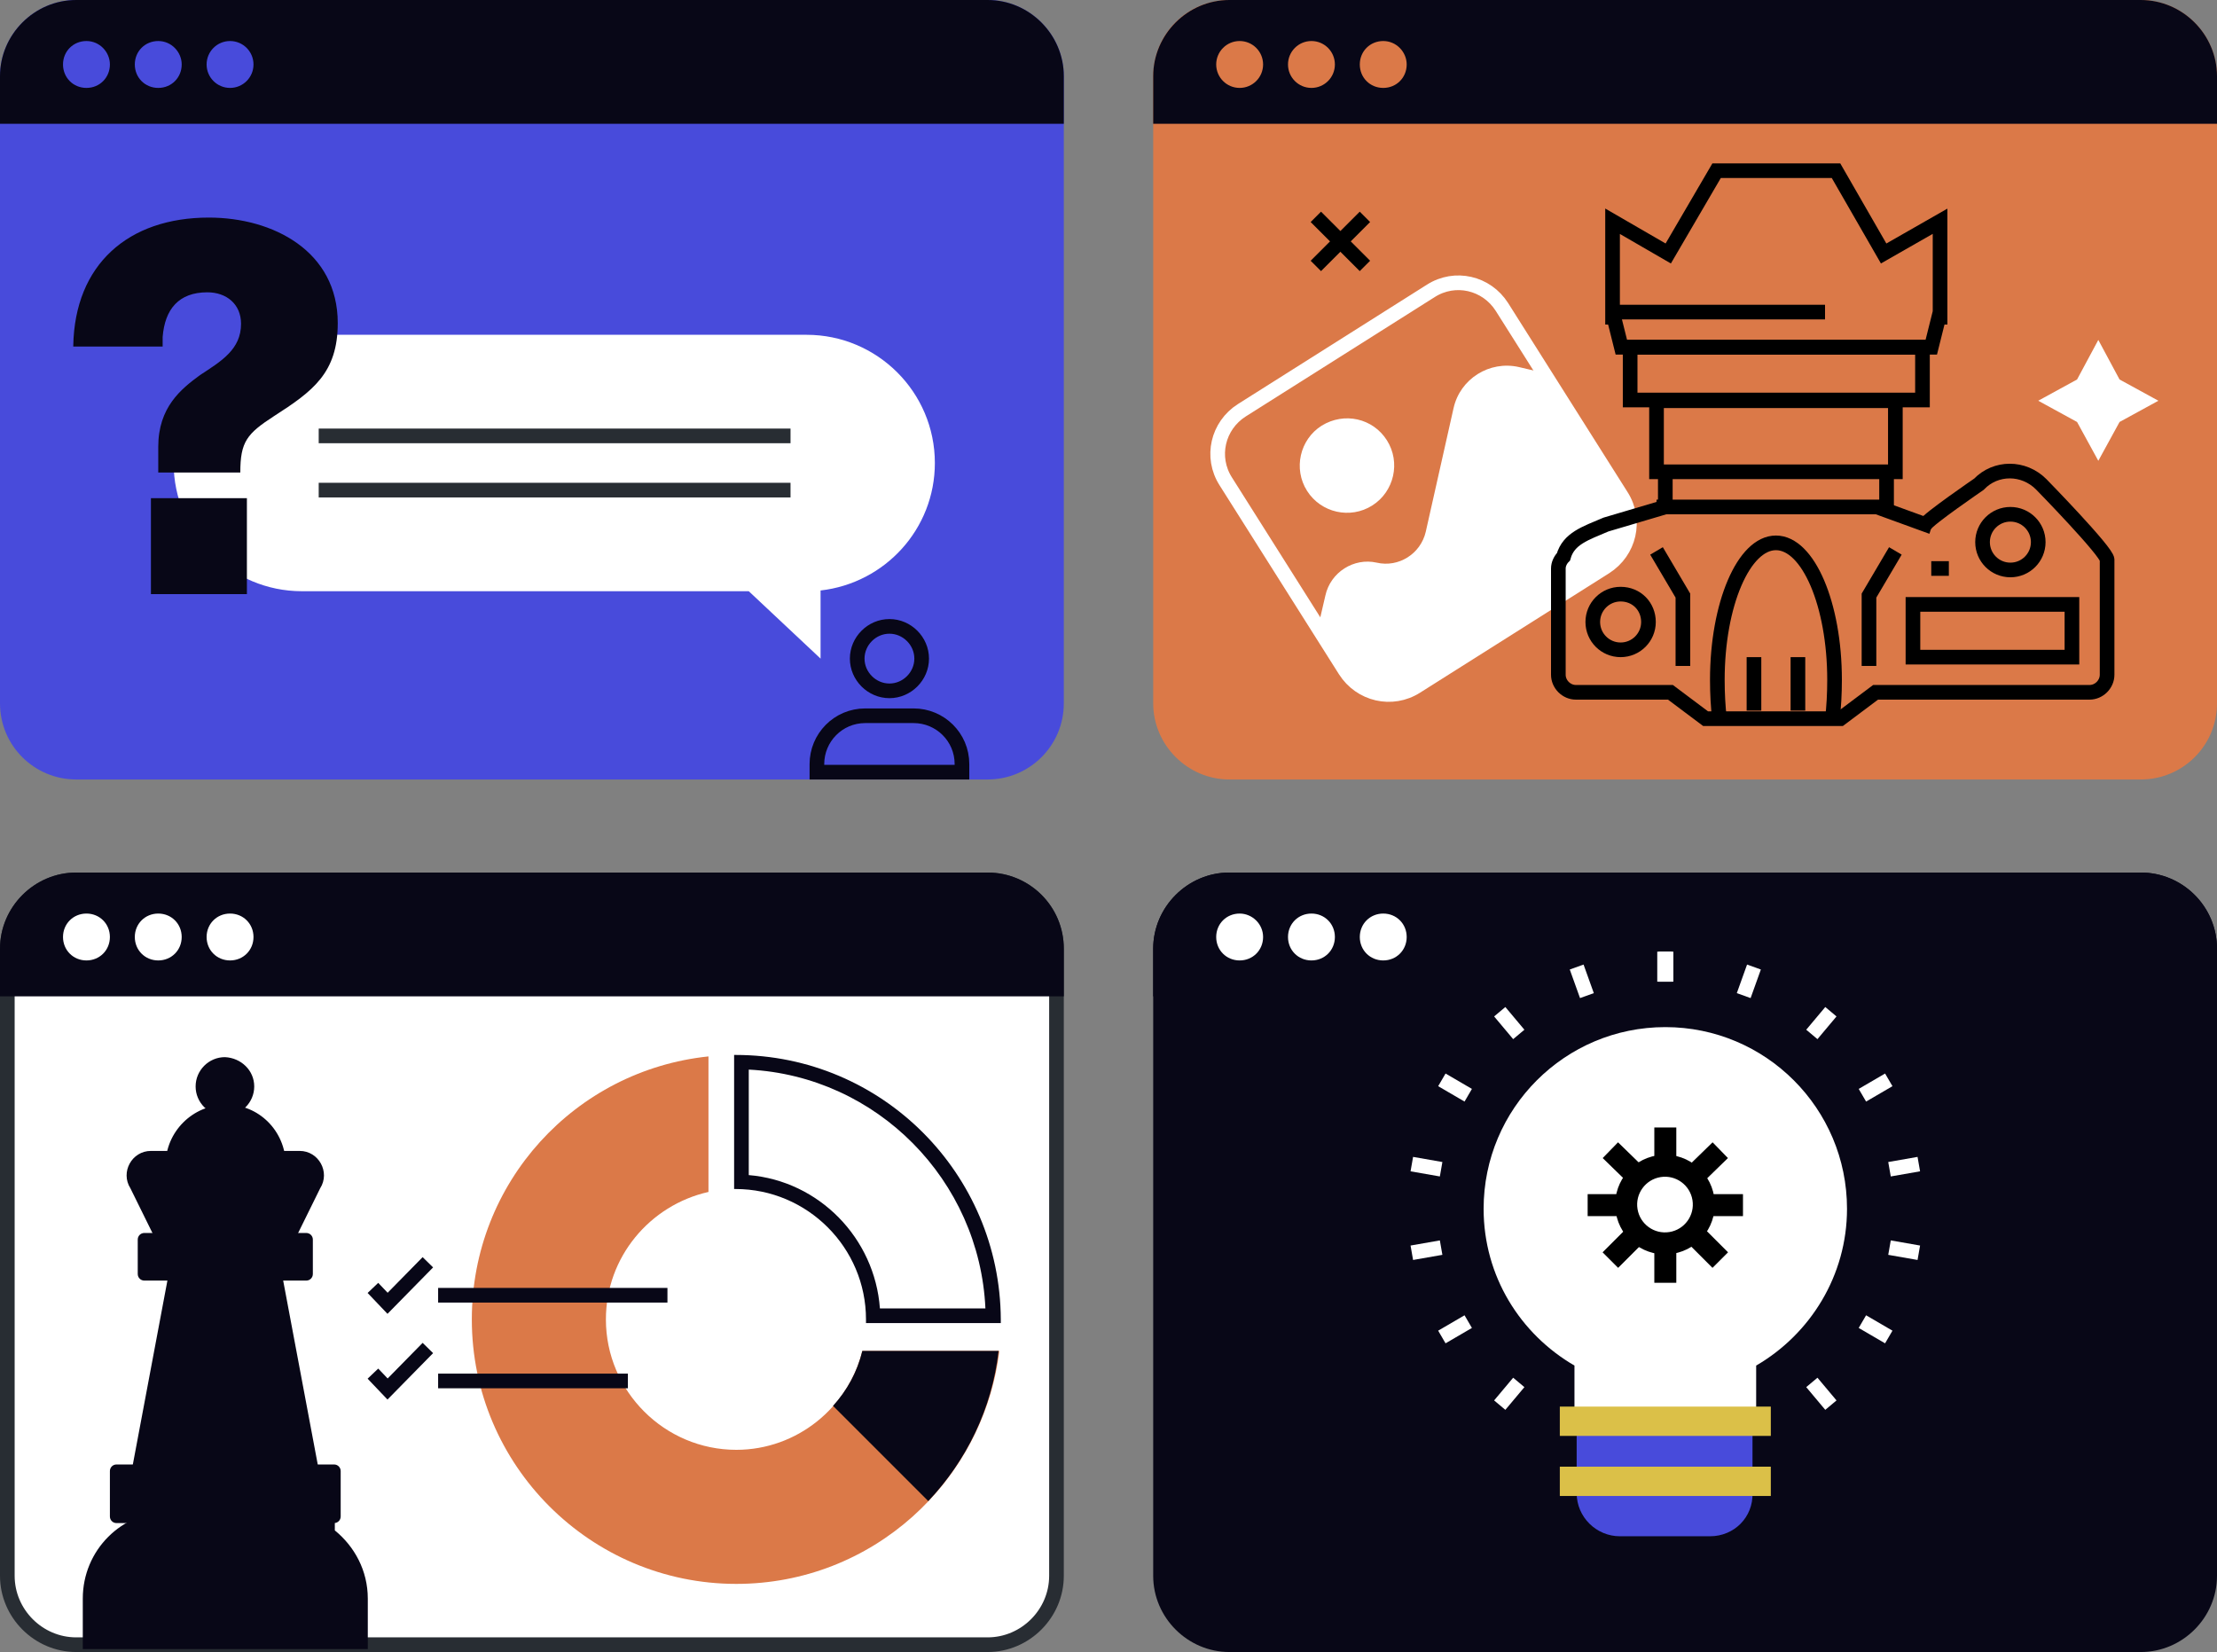 <?xml version="1.0" encoding="utf-8"?>
<!-- Generator: Adobe Illustrator 25.0.0, SVG Export Plug-In . SVG Version: 6.00 Build 0)  -->
<svg version="1.1" xmlns="http://www.w3.org/2000/svg" xmlns:xlink="http://www.w3.org/1999/xlink" x="0px" y="0px"
	 viewBox="0 0 302.6 225.5" style="enable-background:new 0 0 302.6 225.5;" xml:space="preserve">
<rect x="0" y="0" width="302.6" height="225.5" fill="#808080" stroke="none"/>
<style type="text/css">
	.st0{fill:none;stroke:#000000;stroke-width:2;stroke-linecap:round;stroke-linejoin:round;stroke-miterlimit:10;}
	.st1{fill:#484BDB;}
	.st2{fill:#080717;}
	.st3{fill:none;stroke:#000000;stroke-width:2;}
	.st4{fill:none;stroke:#080717;stroke-width:2;stroke-linecap:round;stroke-linejoin:round;stroke-miterlimit:10;}
	.st5{fill:none;stroke:#FFFFFF;stroke-width:2;stroke-linecap:round;stroke-linejoin:round;stroke-miterlimit:10;}
	.st6{fill:none;stroke:#282D33;stroke-width:2;}
	.st7{fill:#DB7948;}
	.st8{enable-background:new    ;}
	.st9{fill:#282D33;}
	.st10{fill:none;stroke:#1D1D1B;stroke-width:2;}
	.st11{fill:#1D1D1B;}
	.st12{fill:none;stroke:#080717;stroke-width:2;}
	.st13{fill:none;stroke:#282D33;stroke-width:2;stroke-miterlimit:10;stroke-dasharray:2,2;}
	.st14{fill:#FFFFFF;}
	.st15{fill:none;stroke:#282D33;stroke-width:1.526;}
	.st16{fill:#7CA0FC;}
	.st17{fill:#10101A;}
	.st18{fill:none;stroke:#080717;stroke-width:1.724;}
	.st19{fill:none;stroke:#080717;stroke-width:5.199;}
	.st20{fill:#FFFFFF;stroke:#080717;stroke-width:2;stroke-linecap:round;stroke-linejoin:round;stroke-miterlimit:10;}
	.st21{fill:none;stroke:#080717;stroke-width:2;stroke-miterlimit:10;}
	.st22{fill:none;stroke:#080717;stroke-width:2;stroke-miterlimit:10;stroke-dasharray:2.046,2.046;}
	.st23{fill:none;stroke:#000000;stroke-width:2;stroke-miterlimit:10;}
	.st24{fill:none;stroke:#1D1D1B;stroke-width:2;stroke-miterlimit:10;}
	.st25{fill:none;stroke:#99B9FF;stroke-width:2;stroke-linecap:round;stroke-linejoin:round;stroke-miterlimit:10;}
	.st26{fill:none;stroke:#000000;stroke-width:1.528;}
	.st27{fill:none;stroke:#000000;stroke-width:7;}
	.st28{fill:none;stroke:#282D33;stroke-width:2.163;}
	.st29{fill:#FFFFFF;stroke:#000000;stroke-width:2;stroke-linecap:round;stroke-linejoin:round;stroke-miterlimit:10;}
	.st30{fill:url(#SVGID_1_);}
	.st31{fill:url(#SVGID_2_);}
	.st32{clip-path:url(#SVGID_4_);}
	.st33{fill:none;stroke:#99B9FF;stroke-width:2;stroke-miterlimit:10;}
	.st34{fill:none;stroke:#99B9FF;stroke-width:5;stroke-miterlimit:10;}
	.st35{fill:none;stroke:#1F4142;stroke-width:2;stroke-linecap:round;stroke-linejoin:round;stroke-miterlimit:10;}
	.st36{fill:none;stroke:#080717;stroke-width:2;stroke-miterlimit:10;stroke-dasharray:3.002,3.002;}
	.st37{fill:none;stroke:#FFFFFF;stroke-width:3.654;}
	.st38{fill:none;stroke:#FFFFFF;stroke-width:2;}
	.st39{fill:#FCCC42;}
	.st40{fill:#FFFFFF;stroke:#000000;stroke-width:3;}
	.st41{fill:none;stroke:#99B9FF;stroke-width:2;}
	.st42{fill:none;stroke:#FFFFFF;stroke-width:5;stroke-linecap:round;}
	.st43{fill:#7CA0FC;stroke:#080717;stroke-width:2;stroke-linecap:round;stroke-linejoin:round;stroke-miterlimit:10;}
	.st44{fill:none;stroke:#282D33;stroke-width:1.528;}
	.st45{fill:#C6E700;stroke:#282D33;stroke-width:2;stroke-linecap:round;stroke-linejoin:round;}
	.st46{fill:none;stroke:#C6E700;stroke-width:2;stroke-miterlimit:10;}
	.st47{fill:none;stroke:#587BE1;stroke-width:2;stroke-linecap:round;stroke-linejoin:round;stroke-miterlimit:10;}
	.st48{fill:#C6E700;stroke:#080717;stroke-width:2;stroke-linecap:round;stroke-linejoin:round;stroke-miterlimit:10;}
	.st49{fill:none;stroke:#000000;stroke-width:11;stroke-linejoin:round;stroke-miterlimit:10;}
	.st50{fill:none;stroke:#FFFFFF;stroke-width:11;stroke-linejoin:round;stroke-miterlimit:10;}
	.st51{fill:#C6E700;stroke:#000000;stroke-width:2;stroke-miterlimit:10;}
	.st52{fill:none;stroke:#FFFFFF;stroke-width:2;stroke-miterlimit:10;}
	.st53{fill:none;stroke:#DBC048;stroke-width:4;}
	.st54{fill:none;stroke:#FFFFFF;stroke-width:2;stroke-linejoin:bevel;}
	.st55{fill:none;stroke:#000000;stroke-width:3;stroke-miterlimit:10;}
	.st56{fill:none;stroke:#080717;stroke-width:5;}
	.st57{fill:#080717;stroke:#080717;stroke-width:2;}
	.st58{fill:#080717;stroke:#080717;stroke-width:5;}
	.st59{fill:#587BE1;}
	.st60{fill:none;stroke:#FFFFFF;stroke-width:2;stroke-linejoin:round;stroke-miterlimit:10;}
	.st61{fill:none;stroke:#1D1D1B;stroke-width:2;stroke-linecap:round;stroke-linejoin:round;stroke-miterlimit:10;}
	.st62{fill:#FFCF4B;stroke:#000000;stroke-width:2;stroke-linecap:round;stroke-linejoin:round;stroke-miterlimit:10;}
	.st63{fill:#FFFFFF;stroke:#080717;stroke-width:2.736;stroke-linecap:round;stroke-linejoin:round;stroke-miterlimit:10;}
	.st64{fill:none;stroke:#080717;stroke-width:2.736;stroke-linecap:round;stroke-linejoin:round;stroke-miterlimit:10;}
	.st65{fill:none;stroke:#C6E700;stroke-width:2;stroke-linecap:round;stroke-linejoin:round;stroke-miterlimit:10;}
	.st66{fill:none;stroke:#1D1D1B;stroke-width:2;stroke-linecap:round;stroke-linejoin:round;}
	.st67{fill:#99B9FF;stroke:#080717;stroke-width:1.449;stroke-linecap:round;stroke-linejoin:round;stroke-miterlimit:10;}
	.st68{fill:none;stroke:#080717;stroke-width:6.029;}
	.st69{fill:none;stroke:#080717;stroke-width:1.449;stroke-linecap:round;stroke-linejoin:round;stroke-miterlimit:10;}
	.st70{fill:none;stroke:#282D33;stroke-width:2;stroke-miterlimit:10;}
	.st71{fill:none;stroke:#99B9FF;stroke-width:6.029;}
	.st72{fill:none;stroke:#99B9FF;stroke-width:3.882;stroke-linecap:round;stroke-linejoin:round;stroke-miterlimit:10;}
	.st73{fill:none;stroke:#1D1D1B;stroke-width:1.957;stroke-miterlimit:10;}
	.st74{fill:none;stroke:#080717;stroke-width:2;stroke-miterlimit:10;stroke-dasharray:2.009,2.009;}
	.st75{fill:none;stroke:#FFFFFF;stroke-width:2;stroke-dasharray:2;}
	.st76{stroke:#000000;stroke-width:2;}
	.st77{fill:#FFFFFF;stroke:#000000;stroke-width:2;}
	.st78{fill:#99B9FF;stroke:#080717;stroke-width:2;stroke-linecap:round;stroke-linejoin:round;stroke-miterlimit:10;}
	.st79{fill:#1D1D1B;stroke:#080717;stroke-width:2;stroke-linecap:round;stroke-linejoin:round;stroke-miterlimit:10;}
	.st80{fill:none;stroke:#080717;stroke-width:2;stroke-linejoin:round;stroke-miterlimit:10;}
	.st81{fill:none;stroke:#080717;stroke-width:6;stroke-linejoin:round;stroke-miterlimit:10;}
</style>
<g id="Layer_3">
</g>
<g id="Layer_1">
</g>
<g id="Layer_2">
	<g>
		<g>
			<g>
				<path class="st14" d="M10.4,224.5c-5.2,0-9.4-4.2-9.4-9.4v-85.6c0-5.2,4.2-9.4,9.4-9.4h124.4c5.2,0,9.4,4.2,9.4,9.4v85.6
					c0,5.2-4.2,9.4-9.4,9.4H10.4z"/>
				<path class="st9" d="M134.8,121.1c4.6,0,8.4,3.8,8.4,8.4v85.6c0,4.6-3.8,8.4-8.4,8.4H10.4c-4.6,0-8.4-3.8-8.4-8.4v-85.6
					c0-4.6,3.8-8.4,8.4-8.4H134.8 M134.8,119.1H10.4c-5.7,0-10.4,4.7-10.4,10.4v85.6c0,5.7,4.7,10.4,10.4,10.4h124.4
					c5.7,0,10.4-4.7,10.4-10.4v-85.6C145.2,123.7,140.5,119.1,134.8,119.1L134.8,119.1z"/>
			</g>
		</g>
		<g>
			<path class="st7" d="M117.7,184.4c-1.9,7.7-8.9,13.5-17.2,13.5c-9.8,0-17.8-8-17.8-17.8c0-8.5,6-15.6,14-17.4v-18.5
				c-18.2,1.9-32.3,17.2-32.3,35.9c0,19.9,16.2,36.1,36.1,36.1c18.5,0,33.7-13.9,35.9-31.8H117.7z"/>
			<g>
				<path class="st14" d="M119.2,179.7c-0.2-9.9-8.1-17.9-18-18.3V145c18.9,0.5,34.1,15.8,34.3,34.6H119.2z"/>
				<path class="st2" d="M102.2,146c17.5,0.9,31.5,15.1,32.3,32.6h-14.4c-0.7-9.6-8.3-17.4-17.9-18.2V146 M100.4,144
					c-0.1,0-0.1,0-0.2,0v18.3c0.1,0,0.1,0,0.2,0c9.8,0,17.8,8,17.8,17.8c0,0.2,0,0.4,0,0.5h18.4c0-0.2,0-0.4,0-0.5
					C136.5,160.2,120.4,144,100.4,144L100.4,144z"/>
			</g>
			<path class="st2" d="M113.7,191.9l13,13c5.2-5.5,8.7-12.6,9.6-20.5h-18.6C117,187.3,115.6,189.8,113.7,191.9z"/>
		</g>
		<path class="st2" d="M292.2,225.5H167.8c-5.7,0-10.4-4.7-10.4-10.4v-85.6c0-5.7,4.7-10.4,10.4-10.4h124.4
			c5.7,0,10.4,4.7,10.4,10.4v85.6C302.6,220.8,297.9,225.5,292.2,225.5z"/>
		<path class="st1" d="M134.8,106.4H10.4C4.7,106.4,0,101.8,0,96V10.4C0,4.7,4.7,0,10.4,0h124.4c5.7,0,10.4,4.7,10.4,10.4V96
			C145.2,101.8,140.5,106.4,134.8,106.4z"/>
		<path class="st2" d="M134.8,0H10.4C4.7,0,0,4.7,0,10.4v6.5h145.2v-6.5C145.2,4.7,140.5,0,134.8,0z"/>
		<g>
			<path class="st1" d="M15,8.8c0,1.8-1.4,3.2-3.2,3.2c-1.8,0-3.2-1.4-3.2-3.2s1.4-3.2,3.2-3.2C13.6,5.6,15,7.1,15,8.8z"/>
			<path class="st1" d="M24.8,8.8c0,1.8-1.4,3.2-3.2,3.2s-3.2-1.4-3.2-3.2s1.4-3.2,3.2-3.2S24.8,7.1,24.8,8.8z"/>
			<circle class="st1" cx="31.4" cy="8.8" r="3.2"/>
		</g>
		<path class="st7" d="M292.2,106.4H167.8c-5.7,0-10.4-4.7-10.4-10.4V10.4C157.4,4.7,162,0,167.8,0h124.4c5.7,0,10.4,4.7,10.4,10.4
			V96C302.6,101.8,297.9,106.4,292.2,106.4z"/>
		<path class="st2" d="M292.2,0H167.8c-5.7,0-10.4,4.7-10.4,10.4v6.5h145.2v-6.5C302.6,4.7,297.9,0,292.2,0z"/>
		<g>
			<circle class="st7" cx="169.2" cy="8.8" r="3.2"/>
			<circle class="st7" cx="179" cy="8.8" r="3.2"/>
			<path class="st7" d="M192,8.8c0,1.8-1.4,3.2-3.2,3.2c-1.8,0-3.2-1.4-3.2-3.2s1.4-3.2,3.2-3.2C190.6,5.6,192,7.1,192,8.8z"/>
		</g>
		<path class="st2" d="M134.8,119.1H10.4c-5.7,0-10.4,4.7-10.4,10.4v6.5h145.2v-6.5C145.2,123.7,140.5,119.1,134.8,119.1z"/>
		<g>
			<path class="st14" d="M15,127.9c0,1.8-1.4,3.2-3.2,3.2c-1.8,0-3.2-1.4-3.2-3.2c0-1.8,1.4-3.2,3.2-3.2
				C13.6,124.7,15,126.1,15,127.9z"/>
			<path class="st14" d="M24.8,127.9c0,1.8-1.4,3.2-3.2,3.2s-3.2-1.4-3.2-3.2c0-1.8,1.4-3.2,3.2-3.2S24.8,126.1,24.8,127.9z"/>
			<path class="st14" d="M34.6,127.9c0,1.8-1.4,3.2-3.2,3.2c-1.8,0-3.2-1.4-3.2-3.2c0-1.8,1.4-3.2,3.2-3.2
				C33.2,124.7,34.6,126.1,34.6,127.9z"/>
		</g>
		<path class="st2" d="M292.2,119.1H167.8c-5.7,0-10.4,4.7-10.4,10.4v6.5h145.2v-6.5C302.6,123.7,297.9,119.1,292.2,119.1z"/>
		<g>
			<path class="st14" d="M172.4,127.9c0,1.8-1.4,3.2-3.2,3.2c-1.8,0-3.2-1.4-3.2-3.2c0-1.8,1.4-3.2,3.2-3.2
				C170.9,124.7,172.4,126.1,172.4,127.9z"/>
			<path class="st14" d="M182.2,127.9c0,1.8-1.4,3.2-3.2,3.2s-3.2-1.4-3.2-3.2c0-1.8,1.4-3.2,3.2-3.2S182.2,126.1,182.2,127.9z"/>
			<path class="st14" d="M192,127.9c0,1.8-1.4,3.2-3.2,3.2c-1.8,0-3.2-1.4-3.2-3.2c0-1.8,1.4-3.2,3.2-3.2
				C190.6,124.7,192,126.1,192,127.9z"/>
		</g>
		<g>
			<path class="st2" d="M34.7,148.3c0,2.2-1.8,4-4,4c-2.2,0-4-1.8-4-4c0-2.2,1.8-4,4-4C32.9,144.4,34.7,146.1,34.7,148.3z"/>
			<path class="st2" d="M39,159c0,4.5-3.7,9.9-8.2,9.9c-4.5,0-8.2-5.4-8.2-9.9c0-4.5,3.7-8.2,8.2-8.2C35.3,150.7,39,154.4,39,159z"
				/>
			<path class="st2" d="M40.9,157.1h-6.3h-7.7h-6.3c-2.6,0-4.2,2.9-2.8,5.1l3.4,6.9h7.5h4.1h7.5l3.4-6.9
				C45.1,160,43.5,157.1,40.9,157.1z"/>
			<polygon class="st2" points="38.2,172.4 37,172.4 24.5,172.4 23.3,172.4 18,200.6 24.5,200.6 37,200.6 43.5,200.6 			"/>
			<path class="st2" d="M45.7,208.9v-2.6h-7.4H24.6h-1.4c-6.6,0-11.9,5.3-11.9,11.9v6.9h13.3h21.1h4.5v-6.9
				C50.2,214.4,48.4,211.1,45.7,208.9z"/>
			<g>
				<path class="st2" d="M37,174.8H19.7c-0.5,0-0.9-0.4-0.9-0.9v-4.7c0-0.5,0.4-0.9,0.9-0.9H37V174.8z"/>
				<path class="st2" d="M24.5,174.8h17.3c0.5,0,0.9-0.4,0.9-0.9v-4.7c0-0.5-0.4-0.9-0.9-0.9H24.5V174.8z"/>
			</g>
			<g>
				<path class="st2" d="M40.5,207.9H15.9c-0.5,0-0.9-0.4-0.9-0.9v-6.2c0-0.5,0.4-0.9,0.9-0.9h24.6V207.9z"/>
				<path class="st2" d="M28,207.9h17.6c0.5,0,0.9-0.4,0.9-0.9v-6.2c0-0.5-0.4-0.9-0.9-0.9H28V207.9z"/>
			</g>
		</g>
		<g>
			<g>
				<line class="st12" x1="59.8" y1="176.8" x2="91.1" y2="176.8"/>
				<polyline class="st12" points="50.9,175.8 50.9,175.8 52.9,177.9 58.4,172.3 				"/>
				<line class="st12" x1="59.8" y1="188.5" x2="85.7" y2="188.5"/>
				<polyline class="st12" points="50.9,187.5 50.9,187.5 52.9,189.6 58.4,184 				"/>
			</g>
		</g>
		<path class="st14" d="M41.2,45.7h68.9c9.6,0,17.5,7.8,17.5,17.5l0,0c0,9-6.8,16.4-15.6,17.4v9.3l-9.8-9.2h-61
			c-9.6,0-17.5-7.8-17.5-17.5l0,0C23.8,53.5,31.6,45.7,41.2,45.7z"/>
		<g>
			<line class="st6" x1="43.5" y1="59.5" x2="107.9" y2="59.5"/>
			<line class="st6" x1="43.5" y1="66.9" x2="107.9" y2="66.9"/>
		</g>
		<g>
			<path class="st2" d="M10,47.2c0.2-11.1,7.5-17.5,18.5-17.5c8.8,0,17.6,4.6,17.6,14.4c0,6.8-3.4,9.3-8.7,12.7
				c-3.7,2.4-4.6,3.5-4.6,7.7H21.6v-3.5c0-5.4,3.1-7.9,5.7-9.8c2.9-1.9,5.6-3.5,5.6-7c0-2.7-2-4.3-4.6-4.3c-3.9,0-5.8,2.3-6.1,6.1
				v1.3H10z M20.6,68h13.1v13.1H20.6V68z"/>
		</g>
		<g>
			<path class="st21" d="M131.3,105.4c0,0,0-0.7,0-1.1c0-3.7-3-6.6-6.6-6.6c-1.2,0-5.4,0-6.6,0c-3.7,0-6.6,3-6.6,6.6
				c0,0.4,0,1.1,0,1.1H131.3z"/>
			<path class="st21" d="M125.8,89.9c0,2.4-2,4.4-4.4,4.4c-2.4,0-4.4-2-4.4-4.4c0-2.4,2-4.4,4.4-4.4
				C123.8,85.5,125.8,87.5,125.8,89.9z"/>
		</g>
		<g>
			<path class="st52" d="M219.1,77.4l-25.8,16.3c-3.3,2.1-7.6,1.1-9.7-2.2l-16.3-25.8c-2.1-3.3-1.1-7.6,2.2-9.7l25.8-16.3
				c3.3-2.1,7.6-1.1,9.7,2.2l16.3,25.8C223.4,71,222.4,75.3,219.1,77.4z"/>
			<path class="st14" d="M189.3,60.1c1.9,3,1,7-2,8.9c-3,1.9-7,1-8.9-2s-1-7,2-8.9C183.5,56.2,187.4,57.1,189.3,60.1z"/>
			<path class="st14" d="M183.6,91.5l-3.7-5.9l1-4.3c0.7-3.2,3.9-5.2,7-4.5l0,0c3,0.7,6-1.2,6.7-4.2l3.8-16.9c0.9-4,4.9-6.5,8.9-5.6
				l3.4,0.8l10.6,16.8c2.1,3.3,1.1,7.6-2.2,9.7l-25.8,16.3C190.1,95.8,185.7,94.8,183.6,91.5z"/>
		</g>
		<g>
			<path class="st3" d="M227.3,69.2l-8.1,2.4c-2.8,1.2-5.1,1.9-5.8,4.4c-0.4,0.4-0.7,1-0.7,1.6v14.5c0,1.3,1.1,2.4,2.4,2.4h12.9
				l4.8,3.6h18.4l4.8-3.6h29.2c1.3,0,2.4-1.1,2.4-2.4V76.4c0-1.1-9-10.3-9-10.3c-2.4-2.4-6.2-2.4-8.5,0c0,0-7,4.8-7.3,5.5l-6.6-2.4"
				/>
			<polygon class="st3" points="257.1,34.6 250.6,23.3 234.3,23.3 227.7,34.6 220.1,30.2 220.1,44.3 220.1,42.6 221.3,47.4 
				263.6,47.4 264.8,42.6 264.8,44.3 264.8,30.2 			"/>
			<line class="st3" x1="220.1" y1="42.6" x2="249.1" y2="42.6"/>
			<line class="st3" x1="226.1" y1="69.2" x2="257.5" y2="69.2"/>
			<rect x="222.5" y="47.4" class="st3" width="39.9" height="7.2"/>
			<rect x="226.1" y="54.7" class="st3" width="32.6" height="9.7"/>
			<rect x="261.1" y="82.5" class="st3" width="21.7" height="7.2"/>
			<path class="st3" d="M225,84.9c0,2.1-1.7,3.8-3.8,3.8c-2.1,0-3.8-1.7-3.8-3.8c0-2.1,1.7-3.8,3.8-3.8
				C223.4,81.1,225,82.8,225,84.9z"/>
			<path class="st3" d="M278.2,74c0,2.1-1.7,3.8-3.8,3.8s-3.8-1.7-3.8-3.8c0-2.1,1.7-3.8,3.8-3.8S278.2,71.9,278.2,74z"/>
			<line class="st3" x1="227.3" y1="64.3" x2="227.3" y2="69.2"/>
			<line class="st3" x1="257.5" y1="64.3" x2="257.5" y2="69.2"/>
			<path class="st3" d="M250.1,98.2c0.2-1.7,0.3-3.5,0.3-5.4c0-10.3-3.6-18.7-8-18.7s-8,8.4-8,18.7c0,1.9,0.1,3.7,0.3,5.4"/>
			<line class="st3" x1="239.4" y1="97" x2="239.4" y2="89.7"/>
			<line class="st3" x1="245.4" y1="97" x2="245.4" y2="89.7"/>
			<polyline class="st3" points="229.7,90.9 229.7,81.3 226.1,75.2 			"/>
			<polyline class="st3" points="255.1,90.9 255.1,81.3 258.7,75.2 			"/>
			<line class="st3" x1="263.6" y1="77.6" x2="266" y2="77.6"/>
		</g>
		<polygon class="st14" points="294.6,54.7 289.3,57.6 286.4,62.9 283.5,57.6 278.2,54.7 283.5,51.8 286.4,46.4 289.3,51.8 		"/>
		<g>
			<line class="st3" x1="186.3" y1="29.6" x2="179.6" y2="36.3"/>
			<line class="st3" x1="186.3" y1="36.3" x2="179.6" y2="29.6"/>
		</g>
		<path class="st14" d="M252.1,165c0-13.7-11.1-24.8-24.8-24.8c-13.7,0-24.8,11.1-24.8,24.8c0,9.2,5,17.1,12.4,21.4v9.5h24.8v-9.5
			C247.1,182.1,252.1,174.1,252.1,165z"/>
		<g>
			<path class="st1" d="M233.4,209.7h-12.3c-3.2,0-5.9-2.6-5.9-5.9v-11.6h24v11.6C239.3,207.1,236.7,209.7,233.4,209.7z"/>
			<line class="st53" x1="212.9" y1="202.2" x2="241.7" y2="202.2"/>
			<line class="st53" x1="212.9" y1="194" x2="241.7" y2="194"/>
		</g>
		<g>
			<g>
				<line class="st54" x1="227.2" y1="134" x2="227.2" y2="129.9"/>
				<line class="st54" x1="216.6" y1="135.9" x2="215.2" y2="132"/>
				<line class="st54" x1="207.3" y1="141.2" x2="204.7" y2="138.1"/>
				<line class="st54" x1="200.4" y1="149.5" x2="196.8" y2="147.4"/>
				<line class="st54" x1="196.7" y1="159.6" x2="192.7" y2="158.9"/>
				<line class="st54" x1="196.7" y1="170.3" x2="192.7" y2="171"/>
				<line class="st54" x1="200.4" y1="180.4" x2="196.8" y2="182.5"/>
				<line class="st54" x1="207.3" y1="188.7" x2="204.7" y2="191.8"/>
			</g>
			<g>
				<line class="st54" x1="227.4" y1="134" x2="227.4" y2="129.9"/>
				<line class="st54" x1="238" y1="135.9" x2="239.4" y2="132"/>
				<line class="st54" x1="247.3" y1="141.2" x2="249.9" y2="138.1"/>
				<line class="st54" x1="254.2" y1="149.5" x2="257.8" y2="147.4"/>
				<line class="st54" x1="257.9" y1="159.6" x2="261.9" y2="158.9"/>
				<line class="st54" x1="257.9" y1="170.3" x2="261.9" y2="171"/>
				<line class="st54" x1="254.2" y1="180.4" x2="257.8" y2="182.5"/>
				<line class="st54" x1="247.3" y1="188.7" x2="249.9" y2="191.8"/>
			</g>
		</g>
		<g>
			
				<ellipse transform="matrix(0.987 -0.159 0.159 0.987 -23.245 38.202)" class="st55" cx="227.3" cy="164.5" rx="5.3" ry="5.3"/>
			<line class="st55" x1="227.3" y1="159.2" x2="227.3" y2="153.9"/>
			<line class="st55" x1="227.3" y1="175.1" x2="227.3" y2="169.8"/>
			<line class="st55" x1="232.6" y1="164.5" x2="237.9" y2="164.5"/>
			<line class="st55" x1="216.7" y1="164.5" x2="222" y2="164.5"/>
			<line class="st55" x1="231" y1="168.2" x2="234.8" y2="172"/>
			<line class="st55" x1="219.8" y1="157" x2="223.6" y2="160.7"/>
			<line class="st55" x1="231" y1="160.7" x2="234.8" y2="157"/>
			<line class="st55" x1="219.8" y1="172" x2="223.6" y2="168.2"/>
		</g>
	</g>
</g>
</svg>

